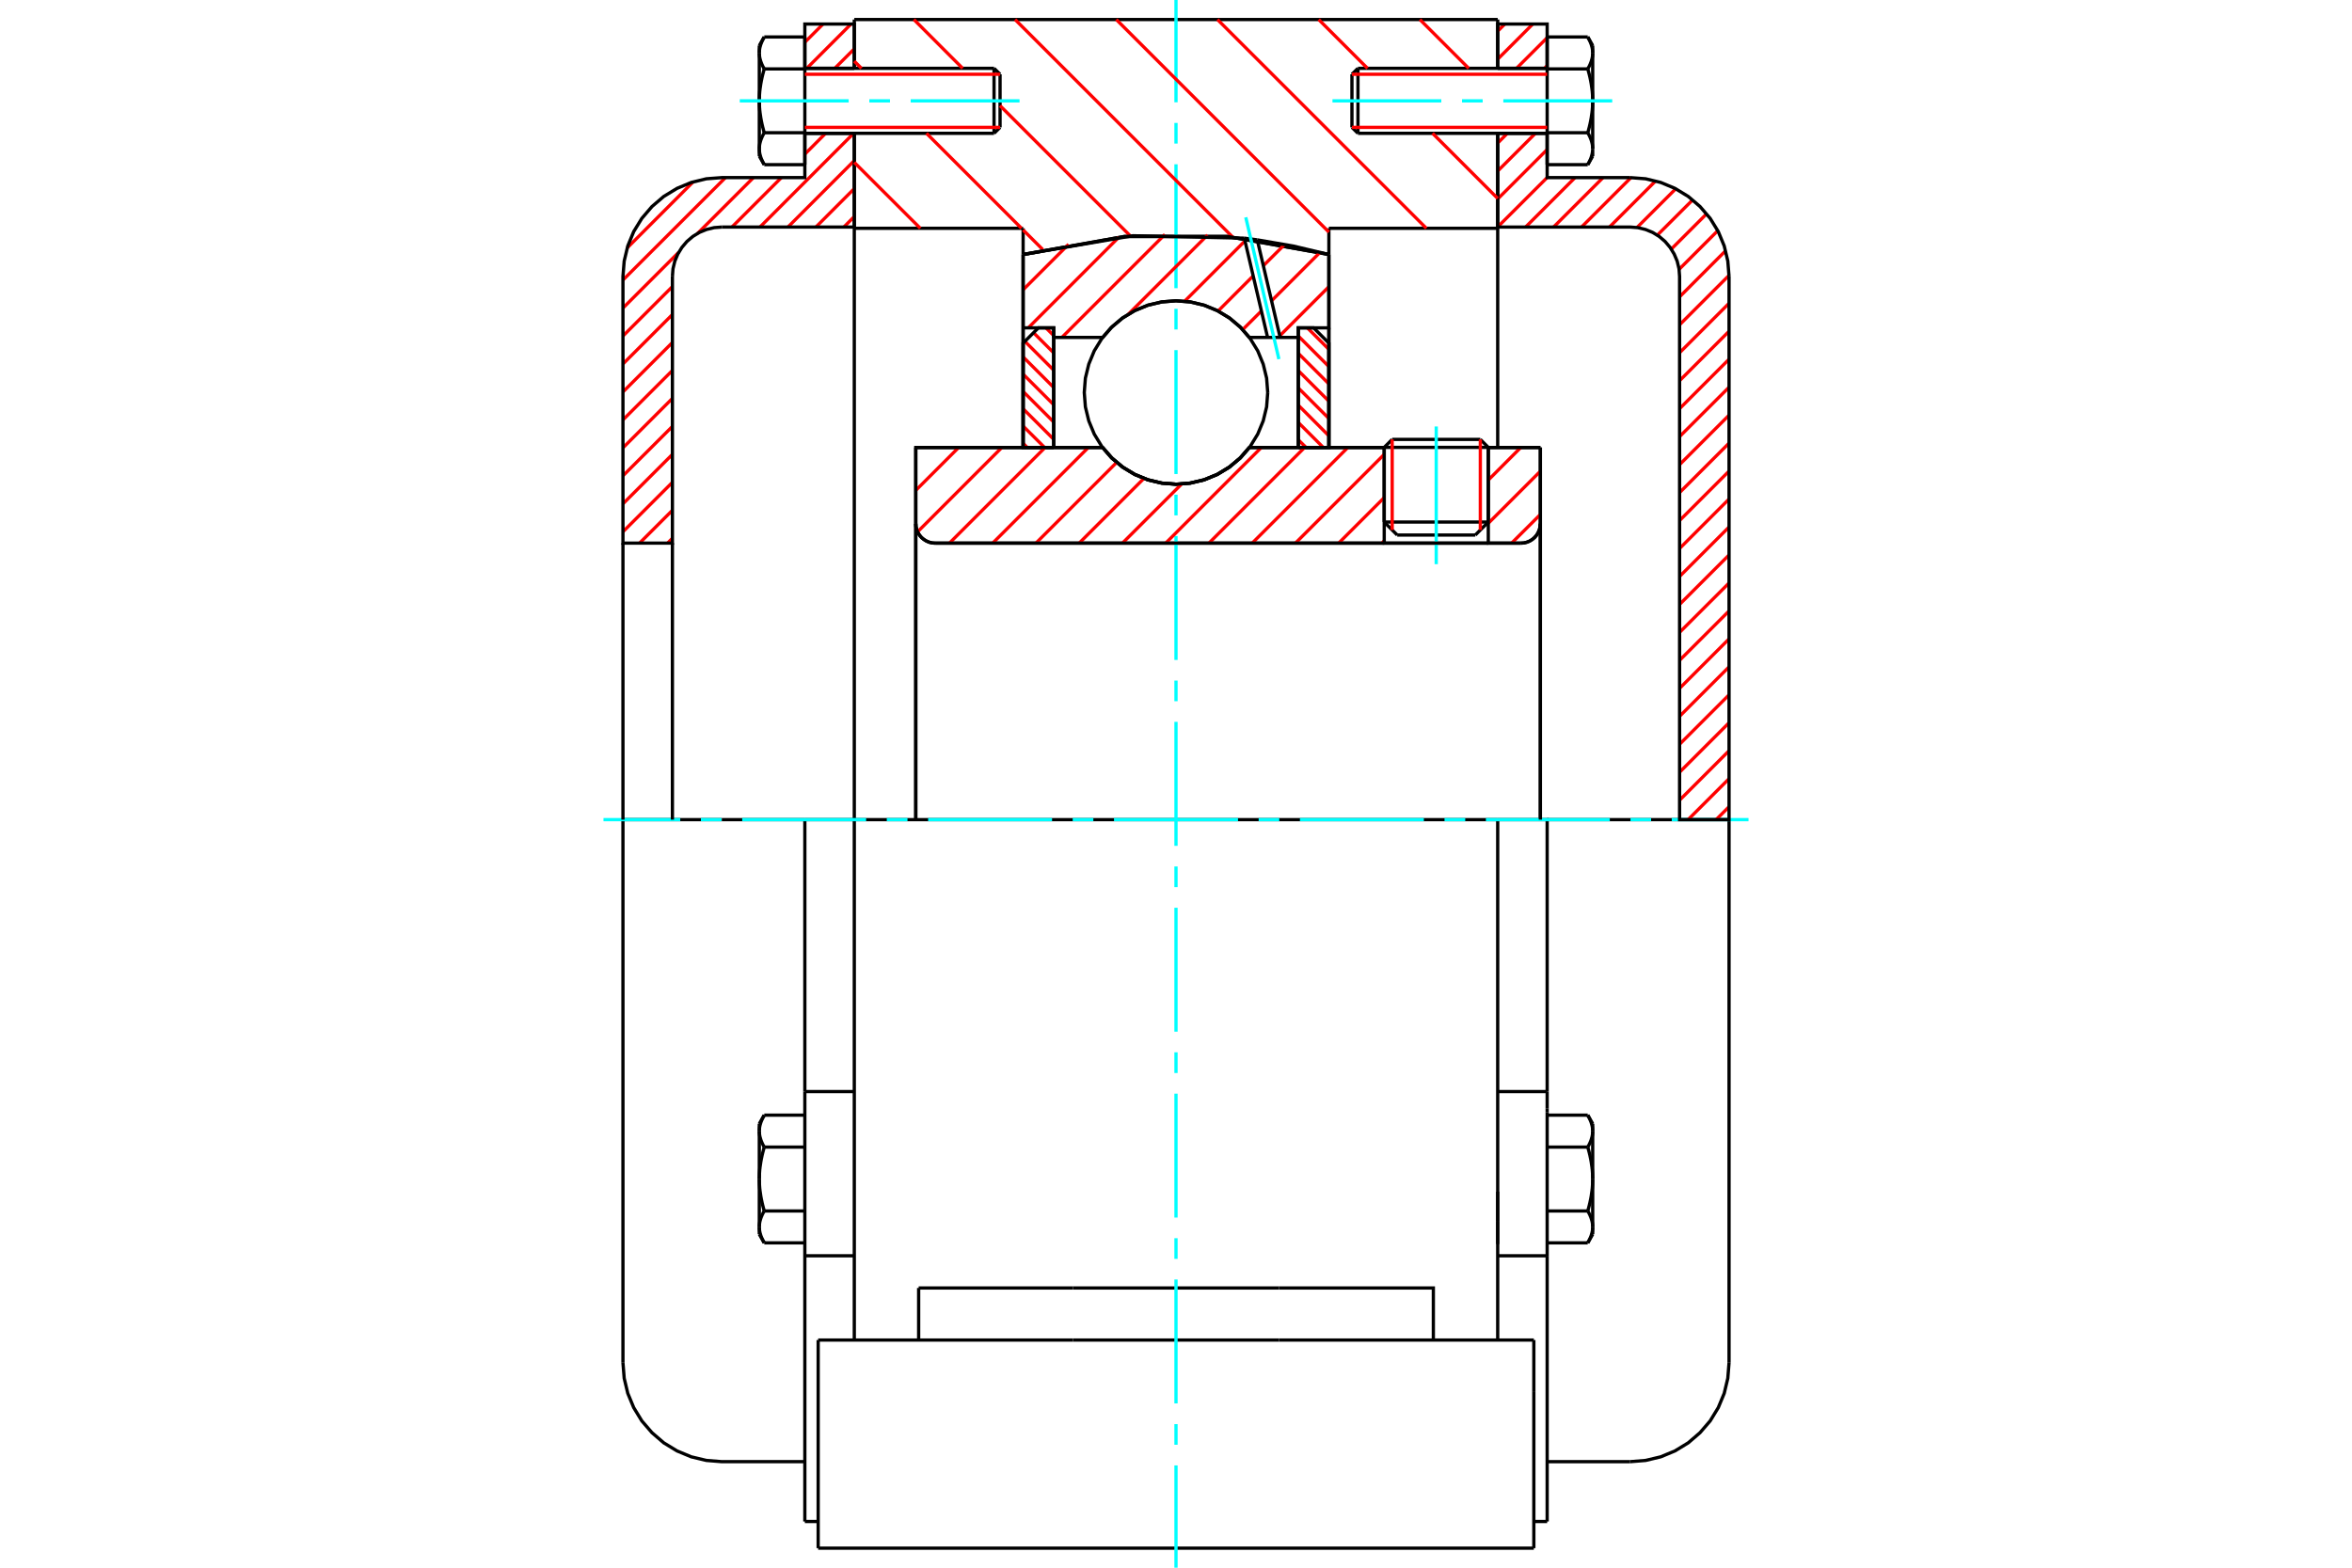 <?xml version="1.0" standalone="no"?>
<!DOCTYPE svg PUBLIC "-//W3C//DTD SVG 1.1//EN"
	"http://www.w3.org/Graphics/SVG/1.1/DTD/svg11.dtd">
<svg xmlns="http://www.w3.org/2000/svg" height="100%" width="100%" viewBox="0 0 36000 24000">
	<rect x="-1800" y="-1200" width="39600" height="26400" style="fill:#FFF"/>
	<g style="fill:none; fill-rule:evenodd" transform="matrix(1 0 0 1 0 0)">
		<g style="fill:none; stroke:#000; stroke-width:50; shape-rendering:geometricPrecision">
			<line x1="22780" y1="6849" x2="21187" y2="6849"/>
			<line x1="21309" y1="6727" x2="22658" y2="6727"/>
			<line x1="21187" y1="7992" x2="22780" y2="7992"/>
			<line x1="22581" y1="8191" x2="21386" y2="8191"/>
			<polyline points="23278,8315 23325,8312 23370,8301 23414,8283 23454,8258 23489,8228 23520,8192 23544,8152 23562,8109 23573,8063 23577,8017"/>
			<line x1="23577" y1="6851" x2="23577" y2="8017"/>
			<line x1="22780" y1="6851" x2="23577" y2="6851"/>
			<line x1="19123" y1="6851" x2="21187" y2="6851"/>
			<polyline points="16877,6851 17020,7014 17186,7153 17372,7265 17573,7347 17784,7396 18000,7413 18216,7396 18427,7347 18628,7265 18814,7153 18980,7014 19123,6851"/>
			<line x1="14017" y1="6851" x2="16877" y2="6851"/>
			<line x1="14017" y1="8017" x2="14017" y2="6851"/>
			<polyline points="14017,8017 14020,8063 14031,8109 14049,8152 14074,8192 14104,8228 14140,8258 14180,8283 14223,8301 14269,8312 14315,8315"/>
			<line x1="23278" y1="8315" x2="14315" y2="8315"/>
			<line x1="23577" y1="8017" x2="23577" y2="12548"/>
			<line x1="14017" y1="8017" x2="14017" y2="12548"/>
			<line x1="21309" y1="6727" x2="21187" y2="6849"/>
			<line x1="22780" y1="6849" x2="22658" y2="6727"/>
			<line x1="22581" y1="8191" x2="22780" y2="7992"/>
			<line x1="21187" y1="7992" x2="21386" y2="8191"/>
			<line x1="21187" y1="6849" x2="21187" y2="7992"/>
			<line x1="22780" y1="7992" x2="22780" y2="6849"/>
			<line x1="22924" y1="12548" x2="13076" y2="12548"/>
			<line x1="22924" y1="3495" x2="20340" y2="3495"/>
			<line x1="22924" y1="2041" x2="22924" y2="3495"/>
			<line x1="22924" y1="299" x2="22924" y2="1046"/>
			<line x1="13076" y1="299" x2="22924" y2="299"/>
			<line x1="13076" y1="1046" x2="13076" y2="299"/>
			<line x1="13076" y1="3495" x2="13076" y2="2041"/>
			<line x1="15660" y1="3495" x2="13076" y2="3495"/>
			<line x1="15660" y1="3896" x2="15660" y2="3495"/>
			<polyline points="20340,3896 18788,3620 17212,3620 15660,3896"/>
			<line x1="20340" y1="3495" x2="20340" y2="3896"/>
			<line x1="15660" y1="6851" x2="15660" y2="3896"/>
			<line x1="13076" y1="12548" x2="13076" y2="3495"/>
			<line x1="20340" y1="3896" x2="20340" y2="6851"/>
			<polyline points="13076,20515 13076,18696 13076,12548"/>
			<line x1="12523" y1="23701" x2="23477" y2="23701"/>
			<line x1="14061" y1="20515" x2="14061" y2="19718"/>
			<line x1="16424" y1="19718" x2="14061" y2="19718"/>
			<line x1="16424" y1="20515" x2="19576" y2="20515"/>
			<line x1="19576" y1="19718" x2="16424" y2="19718"/>
			<polyline points="21939,20515 21939,19718 19576,19718"/>
			<line x1="22924" y1="20515" x2="22924" y2="18696"/>
			<line x1="19576" y1="20515" x2="23477" y2="20515"/>
			<line x1="22924" y1="18244" x2="22924" y2="19046"/>
			<line x1="22924" y1="3495" x2="22924" y2="6851"/>
			<line x1="23477" y1="21311" x2="23477" y2="20515"/>
			<line x1="23477" y1="23701" x2="23477" y2="21311"/>
			<polyline points="12523,23701 12523,21311 12523,20515"/>
			<line x1="22924" y1="18696" x2="22924" y2="12548"/>
			<line x1="12523" y1="20515" x2="16424" y2="20515"/>
			<line x1="12319" y1="16711" x2="13076" y2="16711"/>
			<polyline points="12319,16711 12319,16974 12319,17032 12319,19225 12319,23293"/>
			<polyline points="11622,18783 11622,18790 11622,18796 11623,18803 11623,18810 11624,18816 11624,18823 11625,18830 11626,18836 11627,18843 11628,18850 11629,18857 11631,18863 11632,18870 11634,18877 11636,18884 11638,18890 11640,18897 11642,18904 11644,18911 11646,18918 11649,18925 11651,18932 11654,18939 11657,18946 11660,18953 11663,18960 11666,18967 11670,18975 11673,18982 11677,18989 11681,18997 11685,19004 11689,19012 11693,19019 11698,19027"/>
			<line x1="11622" y1="18896" x2="11622" y2="18783"/>
			<polyline points="11622,18050 11622,18063 11622,18077 11623,18090 11623,18103 11624,18117 11624,18130 11625,18144 11626,18157 11627,18170 11628,18184 11629,18197 11631,18211 11632,18224 11634,18238 11636,18251 11638,18265 11640,18278 11642,18292 11644,18306 11646,18320 11649,18334 11651,18348 11654,18362 11657,18376 11660,18390 11663,18404 11666,18419 11670,18433 11673,18448 11677,18463 11681,18478 11685,18493 11689,18508 11693,18523 11698,18539"/>
			<line x1="11622" y1="18783" x2="11622" y2="18050"/>
			<polyline points="11698,18539 11693,18546 11689,18554 11685,18561 11681,18569 11677,18576 11673,18584 11670,18591 11666,18598 11663,18606 11660,18613 11657,18620 11654,18627 11651,18634 11649,18641 11646,18648 11644,18655 11642,18662 11640,18669 11638,18675 11636,18682 11634,18689 11632,18696 11631,18702 11629,18709 11628,18716 11627,18723 11626,18729 11625,18736 11624,18743 11624,18749 11623,18756 11623,18763 11622,18769 11622,18776 11622,18783"/>
			<polyline points="11622,17317 11622,17323 11622,17330 11623,17337 11623,17344 11624,17350 11624,17357 11625,17364 11626,17370 11627,17377 11628,17384 11629,17390 11631,17397 11632,17404 11634,17411 11636,17417 11638,17424 11640,17431 11642,17438 11644,17445 11646,17452 11649,17459 11651,17466 11654,17473 11657,17480 11660,17487 11663,17494 11666,17501 11670,17508 11673,17516 11677,17523 11681,17531 11685,17538 11689,17546 11693,17553 11698,17561"/>
			<line x1="11622" y1="18050" x2="11622" y2="17317"/>
			<polyline points="11698,17561 11693,17577 11689,17592 11685,17607 11681,17622 11677,17637 11673,17652 11670,17666 11666,17681 11663,17695 11660,17710 11657,17724 11654,17738 11651,17752 11649,17766 11646,17780 11644,17794 11642,17808 11640,17821 11638,17835 11636,17848 11634,17862 11632,17876 11631,17889 11629,17902 11628,17916 11627,17929 11626,17943 11625,17956 11624,17969 11624,17983 11623,17996 11623,18010 11622,18023 11622,18036 11622,18050"/>
			<line x1="11622" y1="17317" x2="11622" y2="17203"/>
			<polyline points="11698,17072 11693,17080 11689,17088 11685,17095 11681,17103 11677,17110 11673,17118 11670,17125 11666,17132 11663,17139 11660,17147 11657,17154 11654,17161 11651,17168 11649,17175 11646,17182 11644,17189 11642,17196 11640,17202 11638,17209 11636,17216 11634,17223 11632,17230 11631,17236 11629,17243 11628,17250 11627,17256 11626,17263 11625,17270 11624,17277 11624,17283 11623,17290 11623,17297 11622,17303 11622,17310 11622,17317"/>
			<line x1="12319" y1="17561" x2="11698" y2="17561"/>
			<line x1="12319" y1="17072" x2="11698" y2="17072"/>
			<line x1="12319" y1="18539" x2="11698" y2="18539"/>
			<line x1="12319" y1="19027" x2="11698" y2="19027"/>
			<line x1="11049" y1="12548" x2="9535" y2="12548"/>
			<line x1="12319" y1="12548" x2="11049" y2="12548"/>
			<line x1="13076" y1="12548" x2="12319" y2="12548"/>
			<line x1="9535" y1="12548" x2="9535" y2="20863"/>
			<line x1="12319" y1="12548" x2="12319" y2="16711"/>
			<line x1="15307" y1="1950" x2="15307" y2="1137"/>
			<line x1="15215" y1="2041" x2="15215" y2="1046"/>
			<polyline points="11698,2032 11693,2040 11689,2048 11685,2055 11681,2063 11677,2070 11673,2078 11670,2085 11666,2092 11663,2099 11660,2107 11657,2114 11654,2121 11651,2128 11649,2135 11646,2142 11644,2149 11642,2155 11640,2162 11638,2169 11636,2176 11634,2183 11632,2190 11631,2196 11629,2203 11628,2210 11627,2216 11626,2223 11625,2230 11624,2236 11624,2243 11623,2250 11623,2257 11622,2263 11622,2270 11622,2277"/>
			<polyline points="11622,1544 11622,1557 11622,1570 11623,1584 11623,1597 11624,1611 11624,1624 11625,1637 11626,1651 11627,1664 11628,1677 11629,1691 11631,1704 11632,1718 11634,1731 11636,1745 11638,1758 11640,1772 11642,1786 11644,1800 11646,1813 11649,1827 11651,1841 11654,1855 11657,1870 11660,1884 11663,1898 11666,1912 11670,1927 11673,1942 11677,1956 11681,1971 11685,1986 11689,2002 11693,2017 11698,2032"/>
			<line x1="11622" y1="2277" x2="11622" y2="1544"/>
			<polyline points="11622,811 11622,817 11622,824 11623,831 11623,837 11624,844 11624,851 11625,857 11626,864 11627,871 11628,877 11629,884 11631,891 11632,898 11634,904 11636,911 11638,918 11640,925 11642,932 11644,939 11646,945 11649,952 11651,959 11654,966 11657,973 11660,981 11663,988 11666,995 11670,1002 11673,1010 11677,1017 11681,1024 11685,1032 11689,1039 11693,1047 11698,1055"/>
			<line x1="11622" y1="1544" x2="11622" y2="811"/>
			<polyline points="11698,1055 11693,1070 11689,1086 11685,1101 11681,1116 11677,1131 11673,1145 11670,1160 11666,1175 11663,1189 11660,1203 11657,1218 11654,1232 11651,1246 11649,1260 11646,1274 11644,1288 11642,1301 11640,1315 11638,1329 11636,1342 11634,1356 11632,1369 11631,1383 11629,1396 11628,1410 11627,1423 11626,1436 11625,1450 11624,1463 11624,1477 11623,1490 11623,1503 11622,1517 11622,1530 11622,1544"/>
			<line x1="11622" y1="811" x2="11622" y2="697"/>
			<polyline points="11698,566 11693,574 11689,582 11685,589 11681,597 11677,604 11673,611 11670,619 11666,626 11663,633 11660,640 11657,648 11654,655 11651,662 11649,669 11646,676 11644,682 11642,689 11640,696 11638,703 11636,710 11634,717 11632,723 11631,730 11629,737 11628,744 11627,750 11626,757 11625,764 11624,770 11624,777 11623,784 11623,790 11622,797 11622,804 11622,811"/>
			<polyline points="11622,2277 11622,2283 11622,2290 11623,2297 11623,2303 11624,2310 11624,2317 11625,2324 11626,2330 11627,2337 11628,2344 11629,2350 11631,2357 11632,2364 11634,2371 11636,2377 11638,2384 11640,2391 11642,2398 11644,2405 11646,2412 11649,2419 11651,2426 11654,2433 11657,2440 11660,2447 11663,2454 11666,2461 11670,2468 11673,2476 11677,2483 11681,2491 11685,2498 11689,2506 11693,2513 11698,2521"/>
			<line x1="11622" y1="2390" x2="11622" y2="2277"/>
			<line x1="12319" y1="566" x2="11698" y2="566"/>
			<line x1="12319" y1="1055" x2="11698" y2="1055"/>
			<line x1="12319" y1="1055" x2="12319" y2="566"/>
			<line x1="12319" y1="2032" x2="11698" y2="2032"/>
			<line x1="12319" y1="2032" x2="12319" y2="1055"/>
			<line x1="12319" y1="2521" x2="11698" y2="2521"/>
			<line x1="12319" y1="2521" x2="12319" y2="2032"/>
			<line x1="12319" y1="19225" x2="13076" y2="19225"/>
			<line x1="12319" y1="23293" x2="12523" y2="23293"/>
			<line x1="11622" y1="18896" x2="11698" y2="19027"/>
			<line x1="11698" y1="17072" x2="11622" y2="17203"/>
			<polyline points="9535,20863 9554,21100 9609,21331 9700,21550 9824,21753 9979,21933 10159,22088 10362,22212 10581,22303 10812,22358 11049,22377 12319,22377"/>
			<line x1="15215" y1="2041" x2="15307" y2="1950"/>
			<line x1="15307" y1="1137" x2="15215" y2="1046"/>
			<line x1="12319" y1="2041" x2="15215" y2="2041"/>
			<line x1="15215" y1="1046" x2="12319" y2="1046"/>
			<line x1="11698" y1="566" x2="11622" y2="697"/>
			<line x1="11622" y1="2390" x2="11698" y2="2521"/>
			<line x1="22924" y1="16711" x2="23681" y2="16711"/>
			<line x1="23681" y1="16974" x2="23681" y2="16711"/>
			<line x1="23681" y1="17032" x2="23681" y2="16974"/>
			<line x1="23681" y1="19225" x2="23681" y2="17032"/>
			<polyline points="23681,16711 23681,12548 22924,12548"/>
			<line x1="23681" y1="23293" x2="23681" y2="19225"/>
			<polyline points="24378,17317 24378,17310 24378,17303 24377,17297 24377,17290 24376,17283 24376,17277 24375,17270 24374,17263 24373,17256 24372,17250 24371,17243 24369,17236 24368,17230 24366,17223 24364,17216 24362,17209 24360,17202 24358,17196 24356,17189 24354,17182 24351,17175 24349,17168 24346,17161 24343,17154 24340,17147 24337,17139 24334,17132 24330,17125 24327,17118 24323,17110 24319,17103 24315,17095 24311,17088 24307,17080 24302,17072"/>
			<line x1="24378" y1="17203" x2="24378" y2="17317"/>
			<polyline points="24378,18050 24378,18036 24378,18023 24377,18010 24377,17996 24376,17983 24376,17969 24375,17956 24374,17943 24373,17929 24372,17916 24371,17902 24369,17889 24368,17876 24366,17862 24364,17848 24362,17835 24360,17821 24358,17808 24356,17794 24354,17780 24351,17766 24349,17752 24346,17738 24343,17724 24340,17710 24337,17695 24334,17681 24330,17666 24327,17652 24323,17637 24319,17622 24315,17607 24311,17592 24307,17577 24302,17561"/>
			<line x1="24378" y1="17317" x2="24378" y2="18050"/>
			<polyline points="24302,17561 24307,17553 24311,17546 24315,17538 24319,17531 24323,17523 24327,17516 24330,17508 24334,17501 24337,17494 24340,17487 24343,17480 24346,17473 24349,17466 24351,17459 24354,17452 24356,17445 24358,17438 24360,17431 24362,17424 24364,17417 24366,17411 24368,17404 24369,17397 24371,17390 24372,17384 24373,17377 24374,17370 24375,17364 24376,17357 24376,17350 24377,17344 24377,17337 24378,17330 24378,17323 24378,17317"/>
			<polyline points="24378,18783 24378,18776 24378,18769 24377,18763 24377,18756 24376,18749 24376,18743 24375,18736 24374,18729 24373,18723 24372,18716 24371,18709 24369,18702 24368,18696 24366,18689 24364,18682 24362,18675 24360,18669 24358,18662 24356,18655 24354,18648 24351,18641 24349,18634 24346,18627 24343,18620 24340,18613 24337,18606 24334,18598 24330,18591 24327,18584 24323,18576 24319,18569 24315,18561 24311,18554 24307,18546 24302,18539"/>
			<line x1="24378" y1="18050" x2="24378" y2="18783"/>
			<polyline points="24302,18539 24307,18523 24311,18508 24315,18493 24319,18478 24323,18463 24327,18448 24330,18433 24334,18419 24337,18404 24340,18390 24343,18376 24346,18362 24349,18348 24351,18334 24354,18320 24356,18306 24358,18292 24360,18278 24362,18265 24364,18251 24366,18238 24368,18224 24369,18211 24371,18197 24372,18184 24373,18170 24374,18157 24375,18144 24376,18130 24376,18117 24377,18103 24377,18090 24378,18077 24378,18063 24378,18050"/>
			<line x1="24378" y1="18783" x2="24378" y2="18896"/>
			<polyline points="24302,19027 24307,19019 24311,19012 24315,19004 24319,18997 24323,18989 24327,18982 24330,18975 24334,18967 24337,18960 24340,18953 24343,18946 24346,18939 24349,18932 24351,18925 24354,18918 24356,18911 24358,18904 24360,18897 24362,18890 24364,18884 24366,18877 24368,18870 24369,18863 24371,18857 24372,18850 24373,18843 24374,18836 24375,18830 24376,18823 24376,18816 24377,18810 24377,18803 24378,18796 24378,18790 24378,18783"/>
			<line x1="23681" y1="19027" x2="24302" y2="19027"/>
			<line x1="23681" y1="18539" x2="24302" y2="18539"/>
			<line x1="23681" y1="17561" x2="24302" y2="17561"/>
			<line x1="23681" y1="17072" x2="24302" y2="17072"/>
			<polyline points="26465,12548 24951,12548 23681,12548"/>
			<line x1="26465" y1="20863" x2="26465" y2="12548"/>
			<line x1="20693" y1="1137" x2="20693" y2="1950"/>
			<line x1="20785" y1="1046" x2="20785" y2="2041"/>
			<polyline points="24378,811 24378,804 24378,797 24377,790 24377,784 24376,777 24376,770 24375,764 24374,757 24373,750 24372,744 24371,737 24369,730 24368,723 24366,717 24364,710 24362,703 24360,696 24358,689 24356,682 24354,676 24351,669 24349,662 24346,655 24343,648 24340,640 24337,633 24334,626 24330,619 24327,611 24323,604 24319,597 24315,589 24311,582 24307,574 24302,566"/>
			<line x1="24378" y1="697" x2="24378" y2="811"/>
			<polyline points="24302,2521 24307,2513 24311,2506 24315,2498 24319,2491 24323,2483 24327,2476 24330,2468 24334,2461 24337,2454 24340,2447 24343,2440 24346,2433 24349,2426 24351,2419 24354,2412 24356,2405 24358,2398 24360,2391 24362,2384 24364,2377 24366,2371 24368,2364 24369,2357 24371,2350 24372,2344 24373,2337 24374,2330 24375,2324 24376,2317 24376,2310 24377,2303 24377,2297 24378,2290 24378,2283 24378,2277 24378,2390"/>
			<polyline points="24378,1544 24378,1530 24378,1517 24377,1503 24377,1490 24376,1477 24376,1463 24375,1450 24374,1436 24373,1423 24372,1410 24371,1396 24369,1383 24368,1369 24366,1356 24364,1342 24362,1329 24360,1315 24358,1301 24356,1288 24354,1274 24351,1260 24349,1246 24346,1232 24343,1218 24340,1203 24337,1189 24334,1175 24330,1160 24327,1145 24323,1131 24319,1116 24315,1101 24311,1086 24307,1070 24302,1055"/>
			<line x1="24378" y1="811" x2="24378" y2="1544"/>
			<polyline points="24302,1055 24307,1047 24311,1039 24315,1032 24319,1024 24323,1017 24327,1010 24330,1002 24334,995 24337,988 24340,981 24343,973 24346,966 24349,959 24351,952 24354,945 24356,939 24358,932 24360,925 24362,918 24364,911 24366,904 24368,898 24369,891 24371,884 24372,877 24373,871 24374,864 24375,857 24376,851 24376,844 24377,837 24377,831 24378,824 24378,817 24378,811"/>
			<polyline points="24378,2277 24378,2270 24378,2263 24377,2257 24377,2250 24376,2243 24376,2236 24375,2230 24374,2223 24373,2216 24372,2210 24371,2203 24369,2196 24368,2190 24366,2183 24364,2176 24362,2169 24360,2162 24358,2155 24356,2149 24354,2142 24351,2135 24349,2128 24346,2121 24343,2114 24340,2107 24337,2099 24334,2092 24330,2085 24327,2078 24323,2070 24319,2063 24315,2055 24311,2048 24307,2040 24302,2032"/>
			<line x1="24378" y1="1544" x2="24378" y2="2277"/>
			<polyline points="24302,2032 24307,2017 24311,2002 24315,1986 24319,1971 24323,1956 24327,1942 24330,1927 24334,1912 24337,1898 24340,1884 24343,1870 24346,1855 24349,1841 24351,1827 24354,1813 24356,1800 24358,1786 24360,1772 24362,1758 24364,1745 24366,1731 24368,1718 24369,1704 24371,1691 24372,1677 24373,1664 24374,1651 24375,1637 24376,1624 24376,1611 24377,1597 24377,1584 24378,1570 24378,1557 24378,1544"/>
			<line x1="23681" y1="1055" x2="24302" y2="1055"/>
			<polyline points="23681,1055 23681,2032 24302,2032"/>
			<line x1="23681" y1="566" x2="24302" y2="566"/>
			<line x1="23681" y1="566" x2="23681" y2="1055"/>
			<line x1="23681" y1="2521" x2="24302" y2="2521"/>
			<line x1="23681" y1="2032" x2="23681" y2="2521"/>
			<line x1="22924" y1="19225" x2="23681" y2="19225"/>
			<line x1="23477" y1="23293" x2="23681" y2="23293"/>
			<line x1="24378" y1="17203" x2="24302" y2="17072"/>
			<line x1="24302" y1="19027" x2="24378" y2="18896"/>
			<polyline points="24951,22377 25188,22358 25419,22303 25638,22212 25841,22088 26021,21933 26176,21753 26300,21550 26391,21331 26446,21100 26465,20863"/>
			<line x1="23681" y1="22377" x2="24951" y2="22377"/>
			<line x1="20785" y1="1046" x2="20693" y2="1137"/>
			<line x1="20693" y1="1950" x2="20785" y2="2041"/>
			<line x1="23681" y1="1046" x2="20785" y2="1046"/>
			<line x1="20785" y1="2041" x2="23681" y2="2041"/>
			<line x1="24378" y1="697" x2="24302" y2="566"/>
			<line x1="24302" y1="2521" x2="24378" y2="2390"/>
		</g>
		<g style="fill:none; stroke:#0FF; stroke-width:50; shape-rendering:geometricPrecision">
			<line x1="21983" y1="8637" x2="21983" y2="6529"/>
			<line x1="18000" y1="24000" x2="18000" y2="22434"/>
			<line x1="18000" y1="22118" x2="18000" y2="21802"/>
			<line x1="18000" y1="21485" x2="18000" y2="19588"/>
			<line x1="18000" y1="19272" x2="18000" y2="18956"/>
			<line x1="18000" y1="18640" x2="18000" y2="16743"/>
			<line x1="18000" y1="16427" x2="18000" y2="16110"/>
			<line x1="18000" y1="15794" x2="18000" y2="13897"/>
			<line x1="18000" y1="13581" x2="18000" y2="13265"/>
			<line x1="18000" y1="12949" x2="18000" y2="11051"/>
			<line x1="18000" y1="10735" x2="18000" y2="10419"/>
			<line x1="18000" y1="10103" x2="18000" y2="8206"/>
			<line x1="18000" y1="7890" x2="18000" y2="7573"/>
			<line x1="18000" y1="7257" x2="18000" y2="5360"/>
			<line x1="18000" y1="5044" x2="18000" y2="4728"/>
			<line x1="18000" y1="4412" x2="18000" y2="2515"/>
			<line x1="18000" y1="2198" x2="18000" y2="1882"/>
			<line x1="18000" y1="1566" x2="18000" y2="0"/>
			<line x1="9237" y1="12548" x2="10412" y2="12548"/>
			<line x1="10728" y1="12548" x2="11044" y2="12548"/>
			<line x1="11360" y1="12548" x2="13257" y2="12548"/>
			<line x1="13573" y1="12548" x2="13890" y2="12548"/>
			<line x1="14206" y1="12548" x2="16103" y2="12548"/>
			<line x1="16419" y1="12548" x2="16735" y2="12548"/>
			<line x1="17051" y1="12548" x2="18949" y2="12548"/>
			<line x1="19265" y1="12548" x2="19581" y2="12548"/>
			<line x1="19897" y1="12548" x2="21794" y2="12548"/>
			<line x1="22110" y1="12548" x2="22427" y2="12548"/>
			<line x1="22743" y1="12548" x2="24640" y2="12548"/>
			<line x1="24956" y1="12548" x2="25272" y2="12548"/>
			<line x1="25588" y1="12548" x2="26763" y2="12548"/>
			<line x1="11323" y1="1544" x2="12990" y2="1544"/>
			<line x1="13306" y1="1544" x2="13622" y2="1544"/>
			<line x1="13939" y1="1544" x2="15605" y2="1544"/>
			<line x1="20395" y1="1544" x2="22061" y2="1544"/>
			<line x1="22378" y1="1544" x2="22694" y2="1544"/>
			<line x1="23010" y1="1544" x2="24677" y2="1544"/>
		</g>
		<g style="fill:none; stroke:#F00; stroke-width:50; shape-rendering:geometricPrecision">
			<line x1="26465" y1="12350" x2="26267" y2="12548"/>
			<line x1="26465" y1="11921" x2="25838" y2="12548"/>
			<line x1="26465" y1="11493" x2="25708" y2="12250"/>
			<line x1="26465" y1="11065" x2="25708" y2="11822"/>
			<line x1="26465" y1="10637" x2="25708" y2="11394"/>
			<line x1="26465" y1="10209" x2="25708" y2="10966"/>
			<line x1="26465" y1="9781" x2="25708" y2="10538"/>
			<line x1="26465" y1="9353" x2="25708" y2="10109"/>
			<line x1="26465" y1="8925" x2="25708" y2="9681"/>
			<line x1="26465" y1="8496" x2="25708" y2="9253"/>
			<line x1="26465" y1="8068" x2="25708" y2="8825"/>
			<line x1="26465" y1="7640" x2="25708" y2="8397"/>
			<line x1="26465" y1="7212" x2="25708" y2="7969"/>
			<line x1="26465" y1="6784" x2="25708" y2="7541"/>
			<line x1="26465" y1="6356" x2="25708" y2="7113"/>
			<line x1="26465" y1="5928" x2="25708" y2="6684"/>
			<line x1="26465" y1="5499" x2="25708" y2="6256"/>
			<line x1="26465" y1="5071" x2="25708" y2="5828"/>
			<line x1="26465" y1="4643" x2="25708" y2="5400"/>
			<line x1="26464" y1="4216" x2="25708" y2="4972"/>
			<line x1="26412" y1="3839" x2="25708" y2="4544"/>
			<line x1="26292" y1="3532" x2="25700" y2="4124"/>
			<line x1="26122" y1="3273" x2="25581" y2="3814"/>
			<line x1="25908" y1="3060" x2="25367" y2="3600"/>
			<line x1="25649" y1="2890" x2="25056" y2="3483"/>
			<line x1="25341" y1="2770" x2="24635" y2="3476"/>
			<line x1="24964" y1="2719" x2="24207" y2="3476"/>
			<line x1="24536" y1="2719" x2="23779" y2="3476"/>
			<line x1="24108" y1="2719" x2="23351" y2="3476"/>
			<line x1="23681" y1="2718" x2="22924" y2="3474"/>
			<line x1="23681" y1="2289" x2="22924" y2="3046"/>
			<line x1="23501" y1="2041" x2="22924" y2="2618"/>
			<line x1="23072" y1="2041" x2="22924" y2="2190"/>
			<line x1="23681" y1="1005" x2="23640" y2="1046"/>
			<line x1="23681" y1="577" x2="23212" y2="1046"/>
			<line x1="23461" y1="368" x2="22924" y2="906"/>
			<line x1="23033" y1="368" x2="22924" y2="477"/>
		</g>
		<g style="fill:none; stroke:#000; stroke-width:50; shape-rendering:geometricPrecision">
			<line x1="22924" y1="3476" x2="22924" y2="2041"/>
			<line x1="22924" y1="1046" x2="23681" y2="1046"/>
			<line x1="23681" y1="2041" x2="22924" y2="2041"/>
			<polyline points="22924,1046 22924,368 23681,368 23681,1046"/>
			<polyline points="23681,2041 23681,2719 24951,2719"/>
			<polyline points="26465,4232 26446,3996 26391,3765 26300,3545 26176,3343 26021,3162 25841,3008 25638,2884 25419,2793 25188,2737 24951,2719"/>
			<polyline points="26465,4232 26465,12548 25708,12548 25708,4232 25699,4114 25671,3998 25625,3889 25563,3788 25486,3697 25396,3620 25295,3558 25185,3513 25069,3485 24951,3476 22924,3476"/>
		</g>
		<g style="fill:none; stroke:#F00; stroke-width:50; shape-rendering:geometricPrecision">
			<line x1="10292" y1="8240" x2="10217" y2="8315"/>
			<line x1="10292" y1="7812" x2="9789" y2="8315"/>
			<line x1="10292" y1="7384" x2="9535" y2="8141"/>
			<line x1="10292" y1="6956" x2="9535" y2="7713"/>
			<line x1="10292" y1="6528" x2="9535" y2="7284"/>
			<line x1="13076" y1="3315" x2="12916" y2="3476"/>
			<line x1="10292" y1="6099" x2="9535" y2="6856"/>
			<line x1="13076" y1="2887" x2="12488" y2="3476"/>
			<line x1="10292" y1="5671" x2="9535" y2="6428"/>
			<line x1="13076" y1="2459" x2="12060" y2="3476"/>
			<line x1="10292" y1="5243" x2="9535" y2="6000"/>
			<line x1="13066" y1="2041" x2="11632" y2="3476"/>
			<line x1="10292" y1="4815" x2="9535" y2="5572"/>
			<line x1="12637" y1="2041" x2="12319" y2="2360"/>
			<line x1="11960" y1="2719" x2="11203" y2="3476"/>
			<line x1="10292" y1="4387" x2="9535" y2="5144"/>
			<line x1="11532" y1="2719" x2="10678" y2="3573"/>
			<line x1="10390" y1="3861" x2="9535" y2="4716"/>
			<line x1="13076" y1="747" x2="12777" y2="1046"/>
			<line x1="11104" y1="2719" x2="9535" y2="4287"/>
			<line x1="13026" y1="368" x2="12349" y2="1046"/>
			<line x1="10610" y1="2784" x2="9601" y2="3794"/>
			<line x1="12598" y1="368" x2="12319" y2="647"/>
		</g>
		<g style="fill:none; stroke:#000; stroke-width:50; shape-rendering:geometricPrecision">
			<line x1="13076" y1="3476" x2="13076" y2="2041"/>
			<line x1="13076" y1="1046" x2="12319" y2="1046"/>
			<line x1="12319" y1="2041" x2="13076" y2="2041"/>
			<polyline points="13076,1046 13076,368 12319,368 12319,1046"/>
			<polyline points="12319,2041 12319,2719 11049,2719 10812,2737 10581,2793 10362,2884 10159,3008 9979,3162 9824,3343 9700,3545 9609,3765 9554,3996 9535,4232 9535,8315 10292,8315 10292,4232"/>
			<polyline points="11049,3476 10931,3485 10815,3513 10705,3558 10604,3620 10514,3697 10437,3788 10375,3889 10329,3998 10301,4114 10292,4232"/>
			<line x1="11049" y1="3476" x2="13076" y2="3476"/>
			<line x1="9535" y1="12548" x2="9535" y2="8315"/>
			<line x1="10292" y1="8315" x2="10292" y2="12548"/>
		</g>
		<g style="fill:none; stroke:#F00; stroke-width:50; shape-rendering:geometricPrecision">
			<line x1="21733" y1="299" x2="22480" y2="1046"/>
			<line x1="20184" y1="299" x2="20931" y2="1046"/>
			<line x1="21927" y1="2041" x2="22924" y2="3038"/>
			<line x1="18635" y1="299" x2="21832" y2="3495"/>
			<line x1="17086" y1="299" x2="20340" y2="3553"/>
			<line x1="15537" y1="299" x2="18869" y2="3631"/>
			<line x1="13988" y1="299" x2="14734" y2="1046"/>
			<line x1="15307" y1="1618" x2="17305" y2="3616"/>
			<line x1="13076" y1="936" x2="13185" y2="1046"/>
			<line x1="14181" y1="2041" x2="15635" y2="3495"/>
			<line x1="15660" y1="3520" x2="15962" y2="3822"/>
			<line x1="13076" y1="2486" x2="14086" y2="3495"/>
		</g>
		<g style="fill:none; stroke:#000; stroke-width:50; shape-rendering:geometricPrecision">
			<polyline points="20340,3896 18788,3620 17212,3620 15660,3896"/>
		</g>
		<g style="fill:none; stroke:#F00; stroke-width:50; shape-rendering:geometricPrecision">
			<line x1="22658" y1="6727" x2="22658" y2="8114"/>
			<line x1="21309" y1="8114" x2="21309" y2="6727"/>
			<line x1="15660" y1="6787" x2="15724" y2="6851"/>
			<line x1="15660" y1="6523" x2="15989" y2="6851"/>
			<line x1="15660" y1="6258" x2="16128" y2="6726"/>
			<line x1="15660" y1="5993" x2="16128" y2="6461"/>
			<line x1="15660" y1="5728" x2="16128" y2="6196"/>
			<line x1="15660" y1="5464" x2="16128" y2="5932"/>
			<line x1="15687" y1="5226" x2="16128" y2="5667"/>
			<line x1="15819" y1="5093" x2="16128" y2="5402"/>
			<line x1="16009" y1="5019" x2="16128" y2="5137"/>
		</g>
		<g style="fill:none; stroke:#000; stroke-width:50; shape-rendering:geometricPrecision">
			<polyline points="16128,6851 16128,5019 15894,5019 15660,5253 15660,6851 16128,6851"/>
		</g>
		<g style="fill:none; stroke:#F00; stroke-width:50; shape-rendering:geometricPrecision">
			<line x1="20011" y1="5019" x2="20340" y2="5348"/>
			<line x1="19872" y1="5144" x2="20340" y2="5612"/>
			<line x1="19872" y1="5409" x2="20340" y2="5877"/>
			<line x1="19872" y1="5674" x2="20340" y2="6142"/>
			<line x1="19872" y1="5939" x2="20340" y2="6407"/>
			<line x1="19872" y1="6203" x2="20340" y2="6672"/>
			<line x1="19872" y1="6468" x2="20255" y2="6851"/>
			<line x1="19872" y1="6733" x2="19991" y2="6851"/>
		</g>
		<g style="fill:none; stroke:#000; stroke-width:50; shape-rendering:geometricPrecision">
			<polyline points="19872,6851 19872,5019 20106,5019 20340,5253 20340,6851 19872,6851"/>
			<polyline points="19404,6009 19387,5789 19335,5575 19251,5371 19136,5184 18993,5016 18825,4873 18637,4758 18434,4674 18220,4622 18000,4605 17780,4622 17566,4674 17363,4758 17175,4873 17007,5016 16864,5184 16749,5371 16665,5575 16613,5789 16596,6009 16613,6229 16665,6443 16749,6646 16864,6834 17007,7002 17175,7145 17363,7260 17566,7344 17780,7396 18000,7413 18220,7396 18434,7344 18637,7260 18825,7145 18993,7002 19136,6834 19251,6646 19335,6443 19387,6229 19404,6009"/>
		</g>
		<g style="fill:none; stroke:#F00; stroke-width:50; shape-rendering:geometricPrecision">
			<line x1="20340" y1="4389" x2="19588" y2="5141"/>
			<line x1="20204" y1="3864" x2="19463" y2="4605"/>
			<line x1="19307" y1="4761" x2="19021" y2="5046"/>
			<line x1="19662" y1="3744" x2="19337" y2="4068"/>
			<line x1="19181" y1="4224" x2="18644" y2="4762"/>
			<line x1="19056" y1="3688" x2="18132" y2="4612"/>
			<line x1="18483" y1="3598" x2="17273" y2="4808"/>
			<line x1="17830" y1="3589" x2="16253" y2="5166"/>
			<line x1="17125" y1="3632" x2="15739" y2="5019"/>
			<line x1="16356" y1="3740" x2="15660" y2="4436"/>
		</g>
		<g style="fill:none; stroke:#000; stroke-width:50; shape-rendering:geometricPrecision">
			<polyline points="15660,6851 15660,5019 15660,3896"/>
			<polyline points="19046,3646 17341,3609 15660,3896"/>
			<polyline points="19244,3672 19145,3659 19046,3646"/>
			<polyline points="20340,3896 19796,3767 19244,3672"/>
			<polyline points="20340,3896 20340,5019 19872,5019 19872,5166 19872,6851"/>
			<polyline points="19872,5166 19594,5166 19402,5166 19123,5166 18980,5004 18814,4865 18628,4753 18427,4671 18216,4622 18000,4605 17784,4622 17573,4671 17372,4753 17186,4865 17020,5004 16877,5166 16128,5166 16128,6851"/>
			<polyline points="16128,5166 16128,5019 15660,5019"/>
			<line x1="20340" y1="5019" x2="20340" y2="6851"/>
		</g>
		<g style="fill:none; stroke:#0FF; stroke-width:50; shape-rendering:geometricPrecision">
			<line x1="19575" y1="5498" x2="19068" y2="3327"/>
		</g>
		<g style="fill:none; stroke:#000; stroke-width:50; shape-rendering:geometricPrecision">
			<line x1="19402" y1="5166" x2="19046" y2="3646"/>
			<line x1="19594" y1="5166" x2="19244" y2="3672"/>
		</g>
		<g style="fill:none; stroke:#F00; stroke-width:50; shape-rendering:geometricPrecision">
			<line x1="23577" y1="7876" x2="23137" y2="8315"/>
			<line x1="23577" y1="7214" x2="22780" y2="8011"/>
			<line x1="23277" y1="6851" x2="22780" y2="7349"/>
			<line x1="21187" y1="8280" x2="21152" y2="8315"/>
			<line x1="21187" y1="7618" x2="20490" y2="8315"/>
			<line x1="21187" y1="6956" x2="19828" y2="8315"/>
			<line x1="20630" y1="6851" x2="19166" y2="8315"/>
			<line x1="19968" y1="6851" x2="18504" y2="8315"/>
			<line x1="19306" y1="6851" x2="17842" y2="8315"/>
			<line x1="18086" y1="7410" x2="17180" y2="8315"/>
			<line x1="17509" y1="7324" x2="16518" y2="8315"/>
			<line x1="17092" y1="7079" x2="15856" y2="8315"/>
			<line x1="16658" y1="6851" x2="15194" y2="8315"/>
			<line x1="15996" y1="6851" x2="14532" y2="8315"/>
			<line x1="15334" y1="6851" x2="14044" y2="8142"/>
			<line x1="14673" y1="6851" x2="14017" y2="7507"/>
		</g>
		<g style="fill:none; stroke:#000; stroke-width:50; shape-rendering:geometricPrecision">
			<line x1="23577" y1="12548" x2="23577" y2="6851"/>
			<polyline points="23278,8315 23325,8312 23370,8301 23414,8283 23454,8258 23489,8228 23520,8192 23544,8152 23562,8109 23573,8063 23577,8017"/>
			<polyline points="23278,8315 22780,8315 22780,6851"/>
			<polyline points="22780,8315 21187,8315 21187,6851"/>
			<line x1="21187" y1="8315" x2="14315" y2="8315"/>
			<polyline points="14017,8017 14020,8063 14031,8109 14049,8152 14074,8192 14104,8228 14140,8258 14180,8283 14223,8301 14269,8312 14315,8315"/>
			<polyline points="14017,8017 14017,6851 14485,6851 16877,6851 17020,7014 17186,7153 17372,7265 17573,7347 17784,7396 18000,7413 18216,7396 18427,7347 18628,7265 18814,7153 18980,7014 19123,6851 21187,6851"/>
			<line x1="22780" y1="6851" x2="23577" y2="6851"/>
			<line x1="14017" y1="12548" x2="14017" y2="8017"/>
		</g>
		<g style="fill:none; stroke:#F00; stroke-width:50; shape-rendering:geometricPrecision">
			<line x1="23681" y1="1137" x2="20693" y2="1137"/>
			<line x1="20693" y1="1950" x2="23681" y2="1950"/>
		</g>
		<g style="fill:none; stroke:#F00; stroke-width:50; shape-rendering:geometricPrecision">
			<line x1="12319" y1="1137" x2="15307" y2="1137"/>
			<line x1="15307" y1="1950" x2="12319" y2="1950"/>
		</g>
	</g>
</svg>

